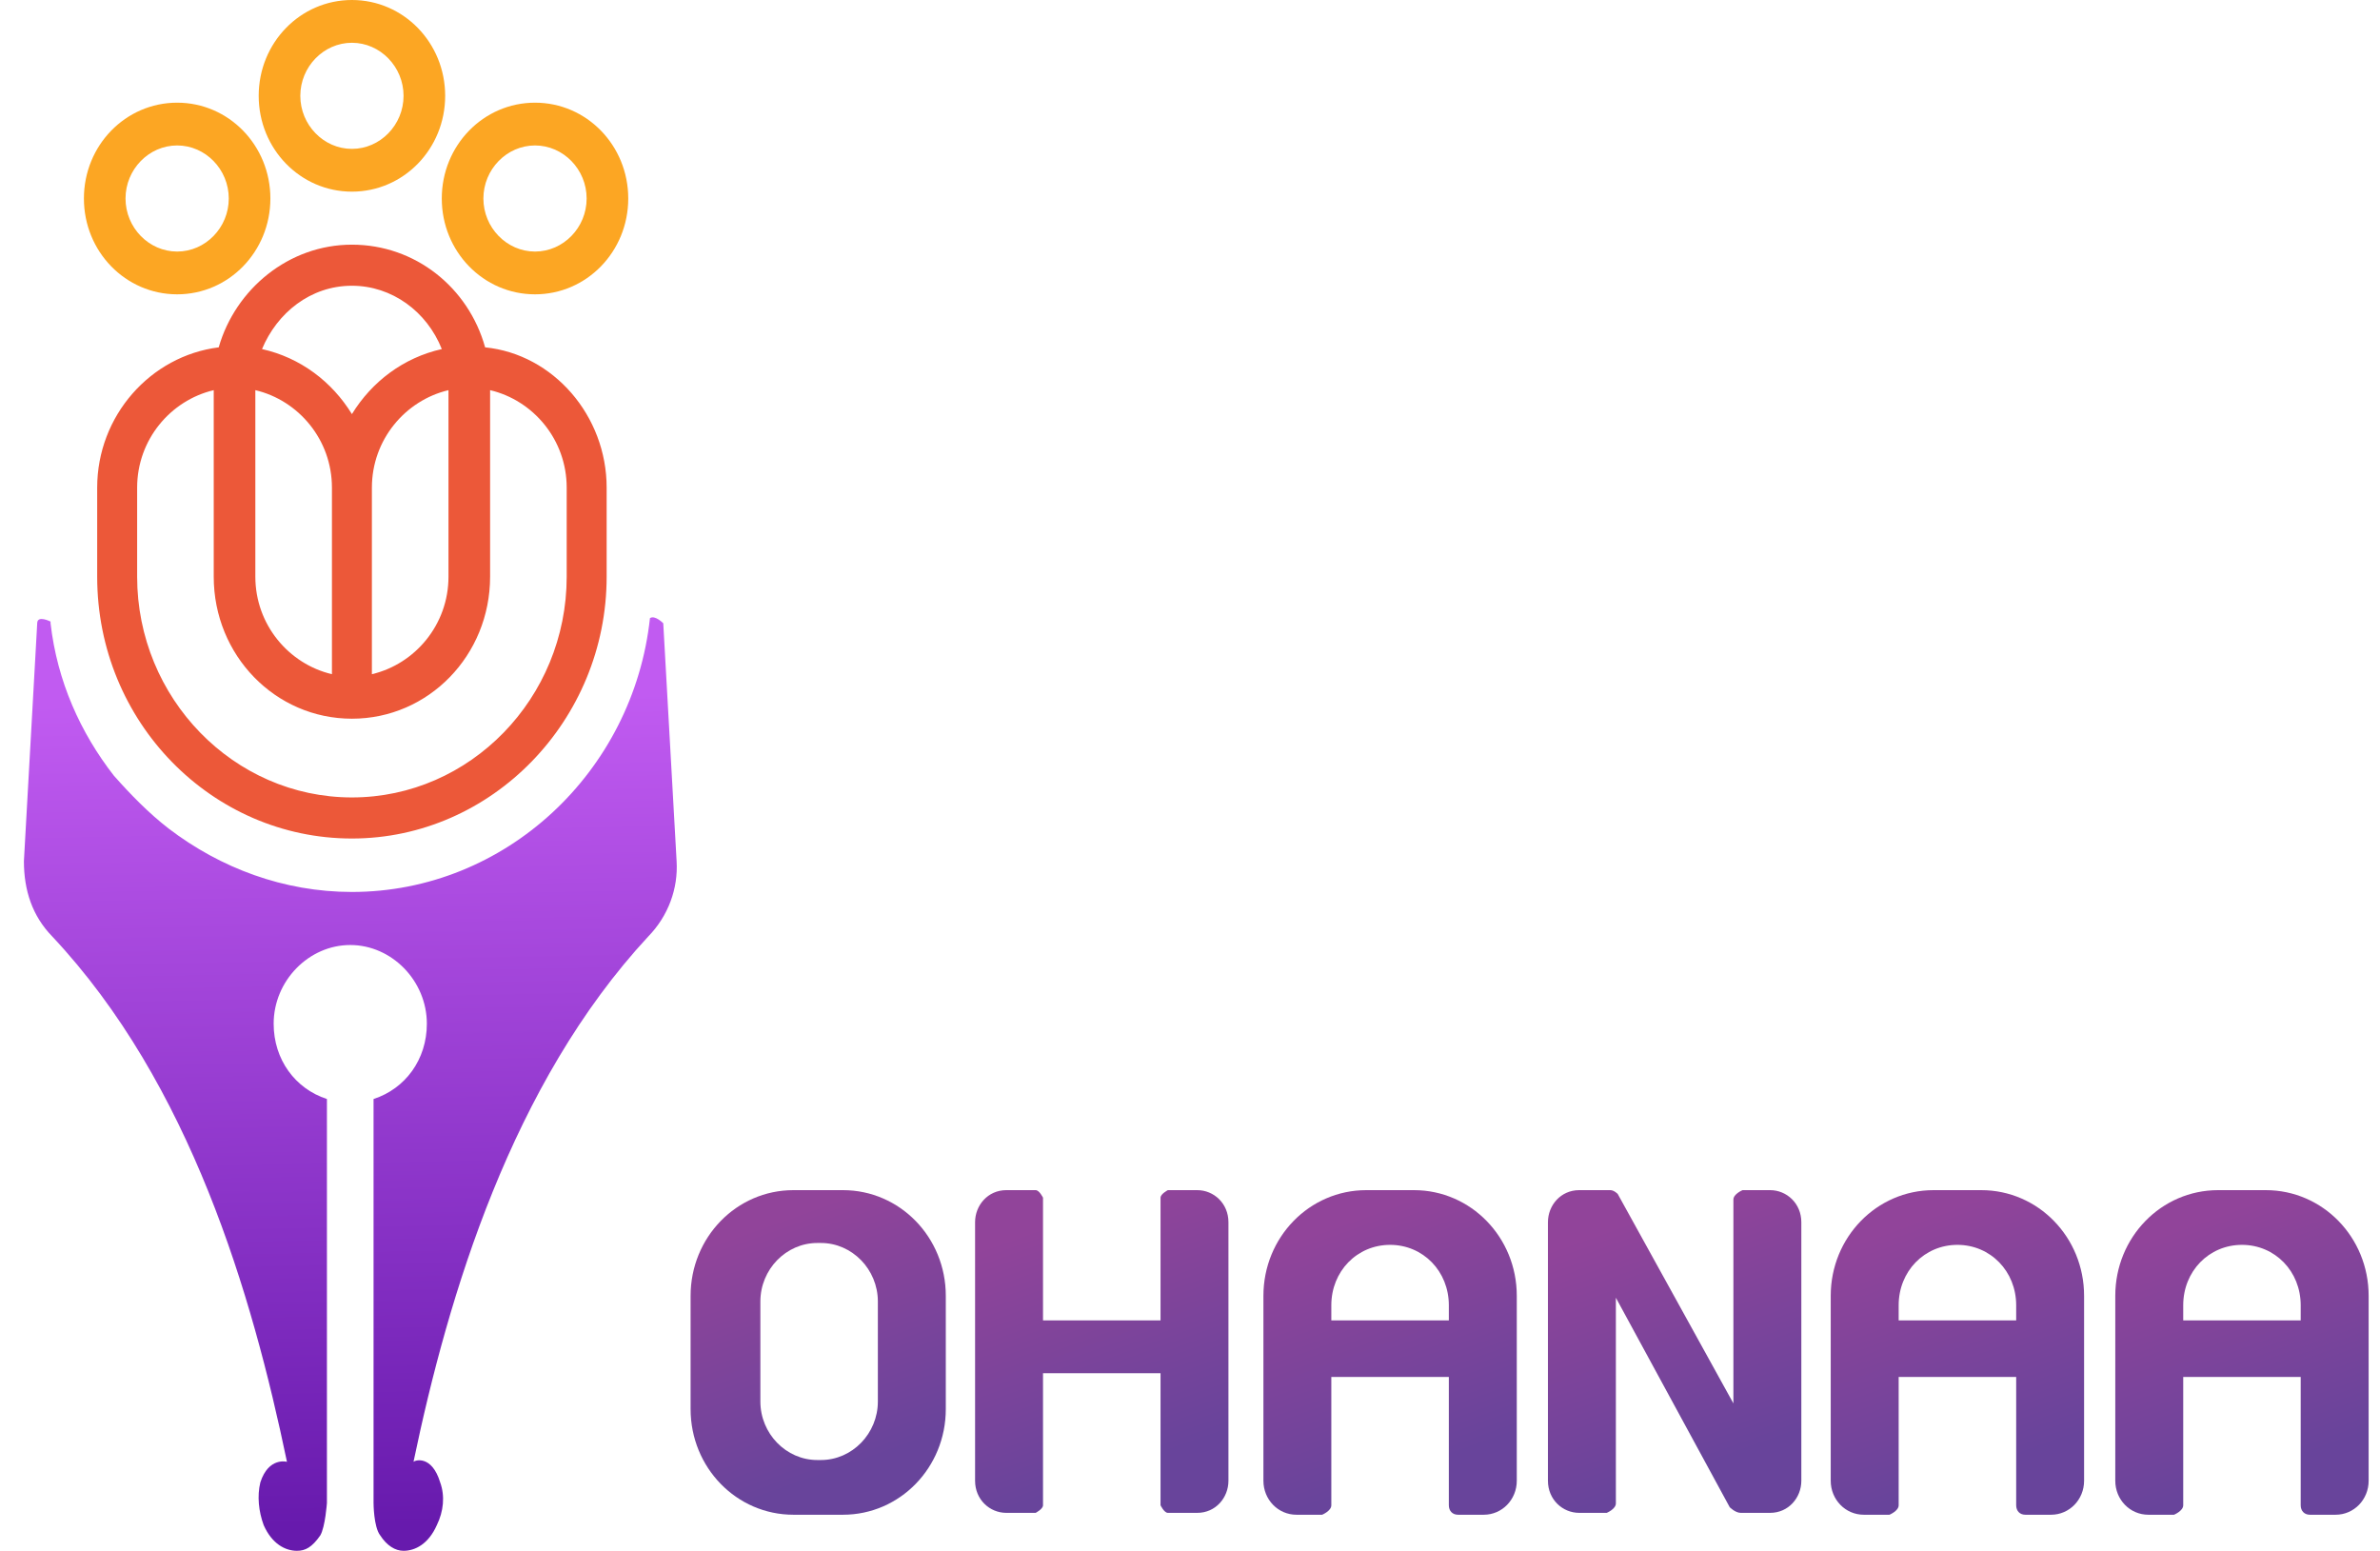 <svg width="66" height="43" viewBox="0 0 66 43" fill="none" xmlns="http://www.w3.org/2000/svg">
    <path
        d="M14.837 8.161C13.405 8.161 12.251 6.975 12.251 5.504C12.251 4.033 13.405 2.847 14.837 2.847C16.268 2.847 17.422 4.033 17.422 5.504C17.422 6.975 16.268 8.161 14.837 8.161ZM14.837 4.033C14.052 4.033 13.405 4.697 13.405 5.504C13.405 6.311 14.052 6.975 14.837 6.975C15.622 6.975 16.268 6.311 16.268 5.504C16.268 4.697 15.622 4.033 14.837 4.033Z"
        fill="#FCA623" />
    <path
        d="M4.913 8.161C3.481 8.161 2.327 6.975 2.327 5.504C2.327 4.033 3.481 2.847 4.913 2.847C6.344 2.847 7.498 4.033 7.498 5.504C7.498 6.975 6.344 8.161 4.913 8.161ZM4.913 4.033C4.128 4.033 3.481 4.697 3.481 5.504C3.481 6.311 4.128 6.975 4.913 6.975C5.698 6.975 6.344 6.311 6.344 5.504C6.344 4.697 5.698 4.033 4.913 4.033Z"
        fill="#FCA623" />
    <path
        d="M9.759 5.314C8.328 5.314 7.174 4.128 7.174 2.657C7.174 1.186 8.328 0 9.759 0C11.191 0 12.345 1.186 12.345 2.657C12.345 4.128 11.191 5.314 9.759 5.314ZM9.759 1.186C8.975 1.186 8.328 1.851 8.328 2.657C8.328 3.464 8.975 4.128 9.759 4.128C10.544 4.128 11.191 3.464 11.191 2.657C11.191 1.851 10.544 1.186 9.759 1.186Z"
        fill="#FCA623" />
    <path
        d="M18.763 23.878L18.393 17.282C18.393 17.282 18.162 17.045 18.024 17.14C17.562 21.41 14.007 24.732 9.759 24.732C7.866 24.732 6.111 24.067 4.68 22.976C4.126 22.549 3.618 22.027 3.156 21.505C2.233 20.319 1.587 18.895 1.402 17.282C1.402 17.282 1.402 17.282 1.402 17.235C1.402 17.235 1.032 17.045 1.032 17.282L0.663 23.878C0.663 24.684 0.894 25.396 1.448 25.965C5.28 30.046 6.989 35.883 7.958 40.533C7.958 40.533 7.45 40.39 7.22 41.102C7.127 41.482 7.173 41.909 7.312 42.288C7.543 42.81 7.912 43 8.235 43C8.466 43 8.651 42.905 8.882 42.573C9.02 42.336 9.066 41.672 9.066 41.672V30.473C8.189 30.189 7.589 29.382 7.589 28.385C7.589 27.199 8.559 26.203 9.713 26.203C10.867 26.203 11.837 27.199 11.837 28.385C11.837 29.382 11.236 30.189 10.359 30.473V41.672C10.359 41.672 10.359 42.336 10.544 42.573C10.729 42.858 10.96 43 11.19 43C11.514 43 11.883 42.81 12.114 42.288C12.299 41.909 12.345 41.482 12.206 41.102C11.975 40.343 11.514 40.485 11.467 40.533C12.437 35.883 14.192 30.046 17.978 25.965C18.532 25.396 18.809 24.637 18.763 23.878Z"
        fill="url(#paint0_linear_2233_13683)" />
    <path
        d="M16.823 13.522C16.823 11.529 15.346 9.821 13.453 9.631C12.991 7.97 11.514 6.784 9.759 6.784C8.005 6.784 6.527 8.018 6.065 9.631C4.172 9.868 2.695 11.529 2.695 13.522C2.695 13.522 2.695 15.847 2.695 15.99C2.695 20.023 5.881 23.25 9.759 23.25C13.638 23.25 16.823 19.975 16.823 15.99C16.823 15.847 16.823 13.522 16.823 13.522ZM7.081 10.818C8.282 11.102 9.205 12.194 9.205 13.522V18.694C8.005 18.41 7.081 17.318 7.081 15.99V10.818ZM10.313 13.522C10.313 12.194 11.237 11.102 12.437 10.818V15.99C12.437 17.318 11.514 18.41 10.313 18.694V13.522ZM9.759 7.923C10.867 7.923 11.837 8.635 12.252 9.679C11.191 9.916 10.313 10.58 9.759 11.482C9.205 10.58 8.328 9.916 7.266 9.679C7.681 8.682 8.605 7.923 9.759 7.923ZM9.759 22.111C6.481 22.111 3.803 19.359 3.803 15.99C3.803 15.8 3.803 15.468 3.803 15.468V13.522C3.803 12.194 4.726 11.102 5.927 10.818V15.99C5.927 18.172 7.635 19.928 9.759 19.928C11.883 19.928 13.591 18.172 13.591 15.99V10.818C14.792 11.102 15.715 12.194 15.715 13.522C15.715 13.522 15.715 15.8 15.715 15.99C15.715 19.359 13.037 22.111 9.759 22.111Z"
        fill="#EC5839" />
    <path
        d="M23.377 33H22.002C20.424 33 19.151 34.308 19.151 35.93V39.07C19.151 40.692 20.424 42 22.002 42H23.377C24.955 42 26.228 40.692 26.228 39.07V35.93C26.228 34.308 24.955 33 23.377 33ZM24.344 38.861C24.344 39.75 23.631 40.483 22.766 40.483H22.664C21.799 40.483 21.086 39.75 21.086 38.861V36.087C21.086 35.198 21.799 34.465 22.664 34.465H22.766C23.631 34.465 24.344 35.198 24.344 36.087V38.861Z"
        fill="url(#paint1_linear_2233_13683)" />
    <path
        d="M33.201 33H32.386C32.386 33 32.183 33.105 32.183 33.209V36.611H28.924V33.209C28.924 33.209 28.822 33 28.72 33H27.906C27.396 33 27.04 33.419 27.04 33.889V41.058C27.04 41.581 27.447 41.948 27.906 41.948H28.72C28.72 41.948 28.924 41.843 28.924 41.738V38.076H32.183V41.738C32.183 41.738 32.284 41.948 32.386 41.948H33.201C33.71 41.948 34.066 41.529 34.066 41.058V33.889C34.066 33.366 33.659 33 33.201 33Z"
        fill="url(#paint2_linear_2233_13683)" />
    <path
        d="M39.262 33H37.887C36.309 33 35.036 34.308 35.036 35.93V41.058C35.036 41.581 35.443 42 35.952 42H36.665C36.665 42 36.919 41.895 36.919 41.738V38.18H40.178V41.738C40.178 41.895 40.28 42 40.433 42H41.146C41.655 42 42.062 41.581 42.062 41.058V35.93C42.062 34.308 40.789 33 39.211 33H39.262ZM36.919 36.611V36.192C36.919 35.25 37.632 34.517 38.549 34.517C39.465 34.517 40.178 35.25 40.178 36.192V36.611H36.919Z"
        fill="url(#paint3_linear_2233_13683)" />
    <path
        d="M54.994 33H53.619C52.041 33 50.768 34.308 50.768 35.93V41.058C50.768 41.581 51.175 42 51.685 42H52.397C52.397 42 52.652 41.895 52.652 41.738V38.18H55.911V41.738C55.911 41.895 56.012 42 56.165 42H56.878C57.387 42 57.794 41.581 57.794 41.058V35.93C57.794 34.308 56.522 33 54.943 33H54.994ZM52.652 36.611V36.192C52.652 35.25 53.365 34.517 54.281 34.517C55.198 34.517 55.911 35.25 55.911 36.192V36.611H52.652Z"
        fill="url(#paint4_linear_2233_13683)" />
    <path
        d="M62.885 33H61.51C59.932 33 58.659 34.308 58.659 35.93V41.058C58.659 41.581 59.066 42 59.575 42H60.288C60.288 42 60.543 41.895 60.543 41.738V38.18H63.801V41.738C63.801 41.895 63.903 42 64.056 42H64.769C65.278 42 65.685 41.581 65.685 41.058V35.93C65.685 34.308 64.412 33 62.834 33H62.885ZM60.543 36.611V36.192C60.543 35.25 61.255 34.517 62.172 34.517C63.088 34.517 63.801 35.25 63.801 36.192V36.611H60.543Z"
        fill="url(#paint5_linear_2233_13683)" />
    <path
        d="M49.087 33H48.323C48.323 33 48.069 33.105 48.069 33.262V38.913L44.861 33.105C44.861 33.105 44.759 33 44.657 33H43.792C43.283 33 42.926 33.419 42.926 33.889V41.058C42.926 41.581 43.334 41.948 43.792 41.948H44.556C44.556 41.948 44.81 41.843 44.81 41.686V35.983L47.967 41.791C47.967 41.791 48.12 41.948 48.273 41.948H49.087C49.596 41.948 49.953 41.529 49.953 41.058V33.889C49.953 33.366 49.545 33 49.087 33Z"
        fill="url(#paint6_linear_2233_13683)" />
    <defs>
        <linearGradient id="paint0_linear_2233_13683" x1="9.343" y1="4.281" x2="10.514"
            y2="64.636" gradientUnits="userSpaceOnUse">
            <stop offset="0.25" stop-color="#C15BF1" />
            <stop offset="0.63" stop-color="#671AAD" />
        </linearGradient>
        <linearGradient id="paint1_linear_2233_13683" x1="22.471" y1="33.512" x2="24.852"
            y2="40.208" gradientUnits="userSpaceOnUse">
            <stop stop-color="#91449A" />
            <stop offset="1" stop-color="#68449B" />
        </linearGradient>
        <linearGradient id="paint2_linear_2233_13683" x1="30.336" y1="33.509" x2="32.706"
            y2="40.164" gradientUnits="userSpaceOnUse">
            <stop stop-color="#91449A" />
            <stop offset="1" stop-color="#68449B" />
        </linearGradient>
        <linearGradient id="paint3_linear_2233_13683" x1="38.332" y1="33.512" x2="40.727"
            y2="40.197" gradientUnits="userSpaceOnUse">
            <stop stop-color="#91449A" />
            <stop offset="1" stop-color="#68449B" />
        </linearGradient>
        <linearGradient id="paint4_linear_2233_13683" x1="54.064" y1="33.512" x2="56.459"
            y2="40.197" gradientUnits="userSpaceOnUse">
            <stop stop-color="#91449A" />
            <stop offset="1" stop-color="#68449B" />
        </linearGradient>
        <linearGradient id="paint5_linear_2233_13683" x1="61.955" y1="33.512" x2="64.35"
            y2="40.197" gradientUnits="userSpaceOnUse">
            <stop stop-color="#91449A" />
            <stop offset="1" stop-color="#68449B" />
        </linearGradient>
        <linearGradient id="paint6_linear_2233_13683" x1="46.222" y1="33.509" x2="48.593"
            y2="40.164" gradientUnits="userSpaceOnUse">
            <stop stop-color="#91449A" />
            <stop offset="1" stop-color="#68449B" />
        </linearGradient>
    </defs>
</svg>